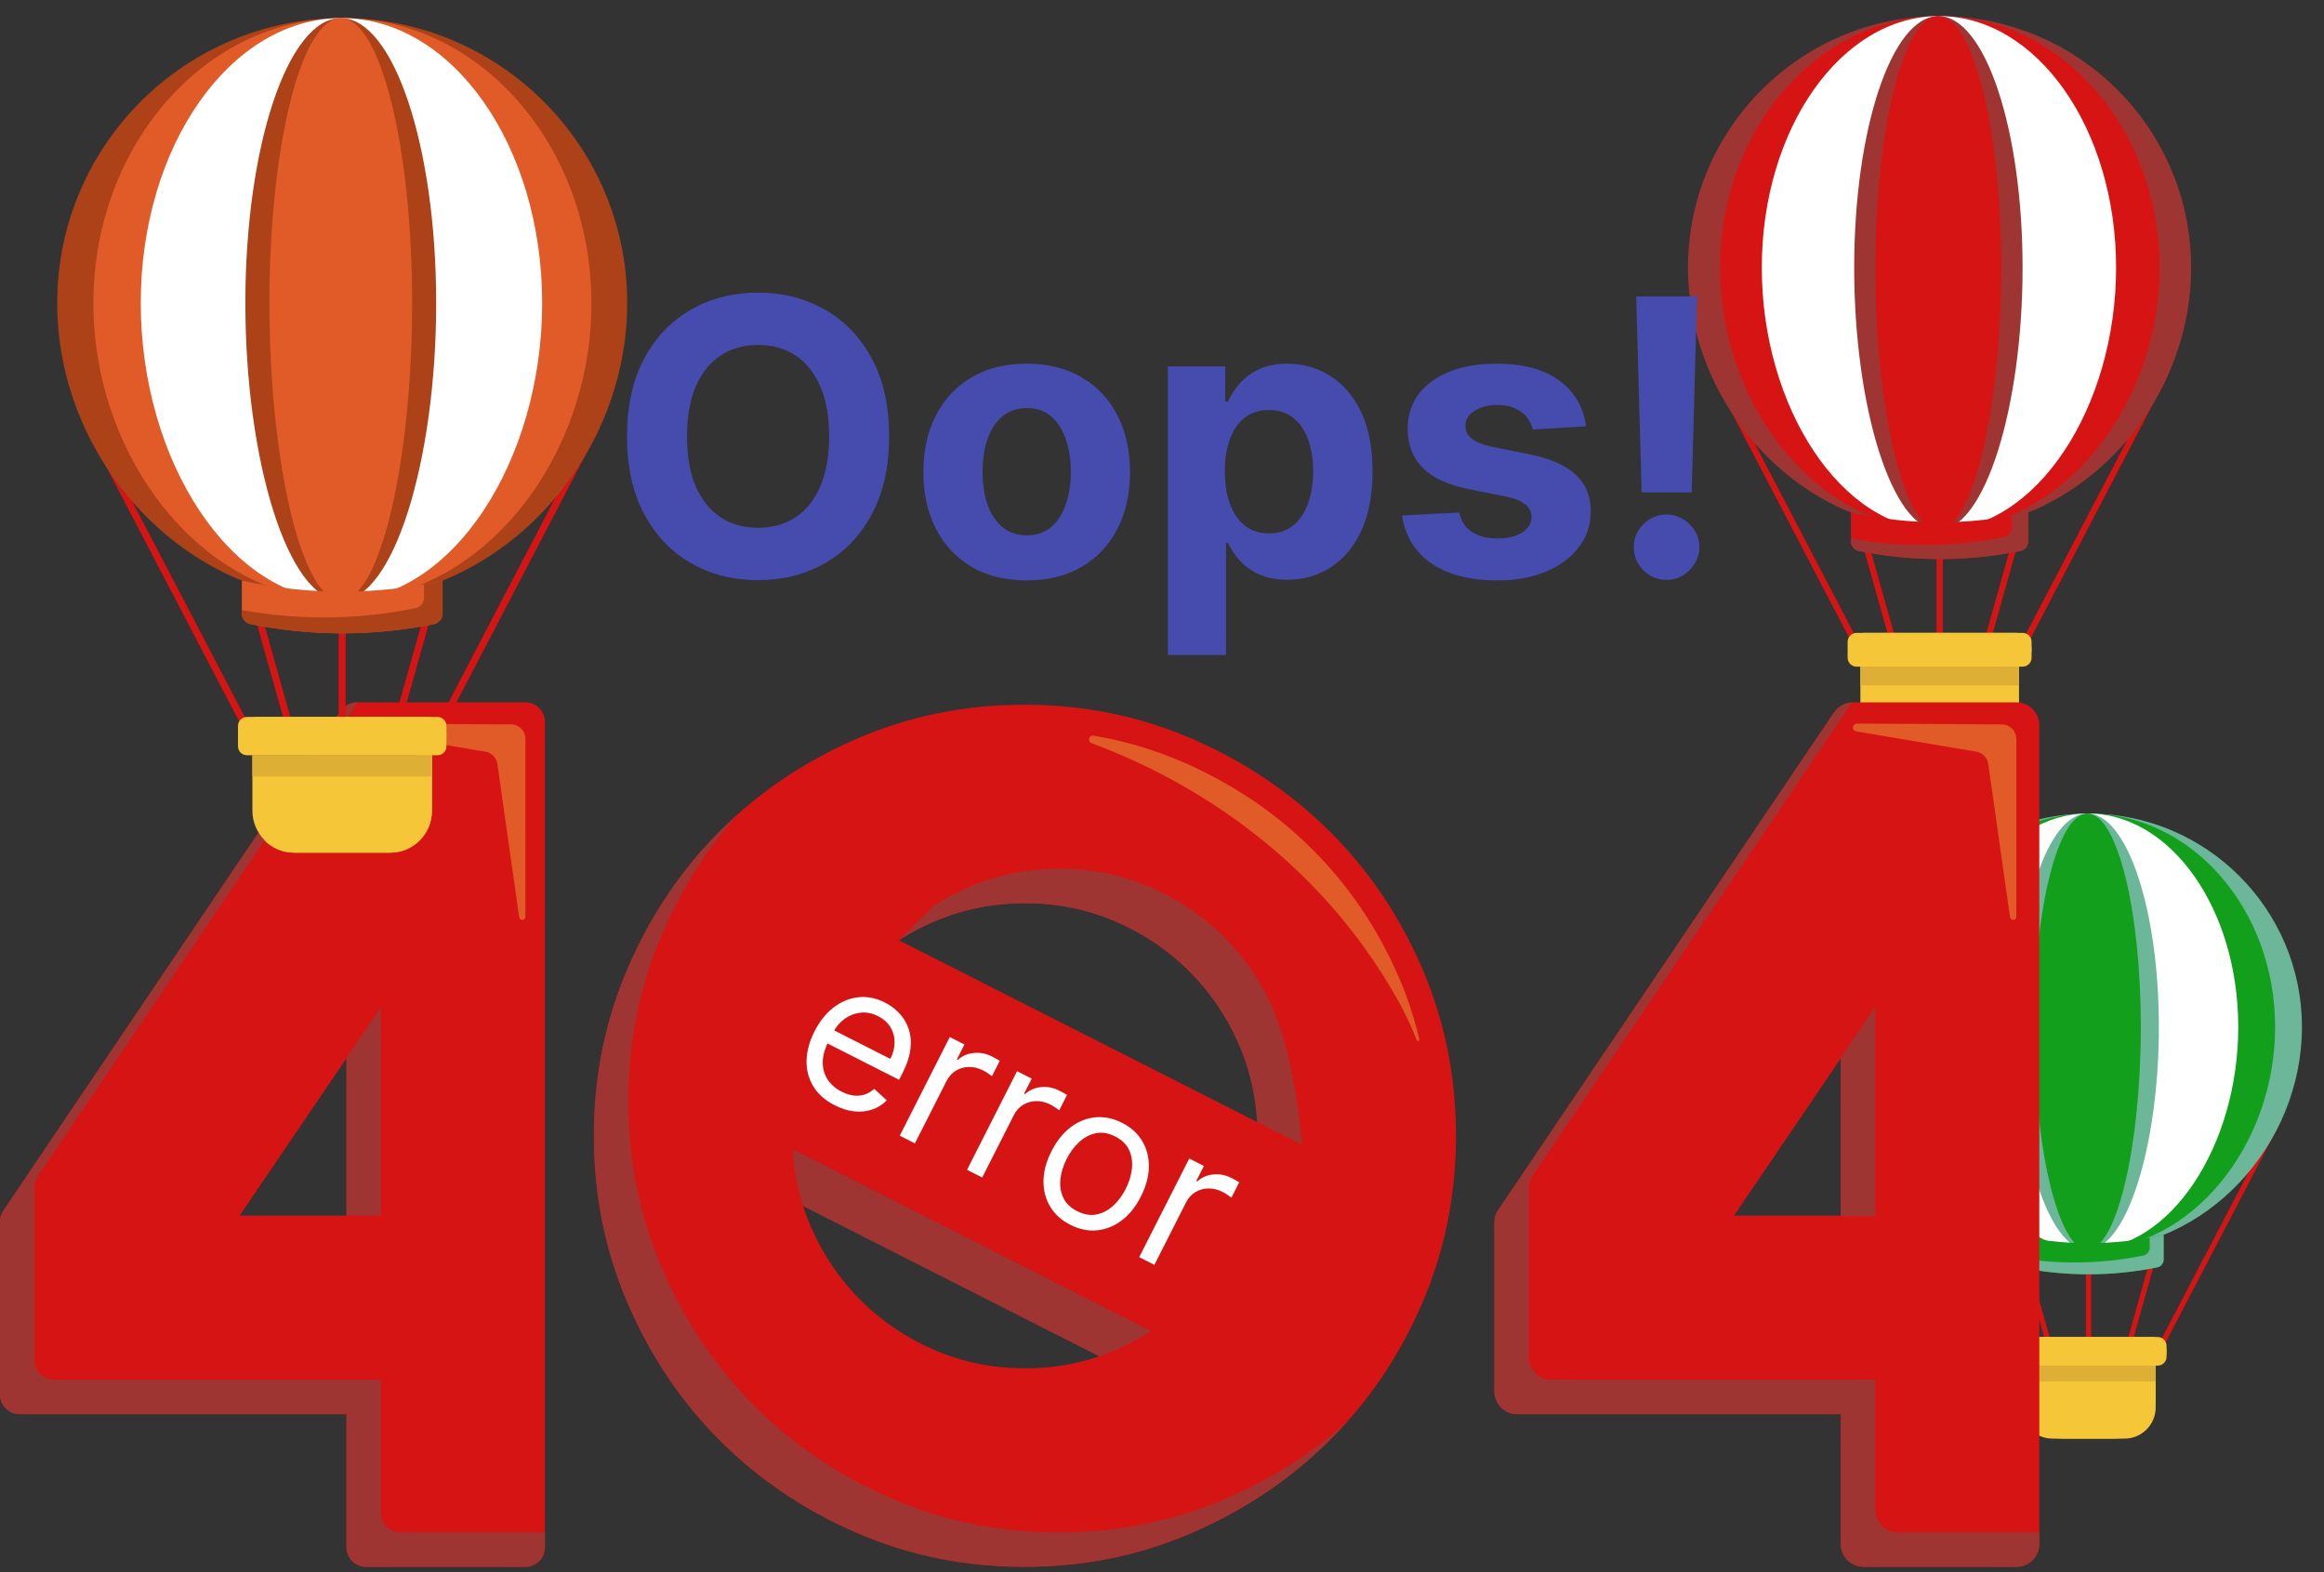 <svg width="371" height="251" viewBox="0 0 371 251" fill="none" xmlns="http://www.w3.org/2000/svg">
<rect x="0" y="0" width="371" height="251" fill="#333333" stroke="none"/>
<g clip-path="url(#clip0_339_1693)">
<mask id="mask0_339_1693" style="mask-type:luminance" maskUnits="userSpaceOnUse" x="285" y="123" width="86" height="125">
<path d="M370.44 123.14H285.9V247.45H370.44V123.14Z" fill="white"/>
</mask>
<g mask="url(#mask0_339_1693)">
<path d="M303.512 178.518L302.776 178.902L321.266 214.316L322.002 213.932L303.512 178.518Z" fill="#D61414"/>
<path d="M363.454 178.516L344.964 213.93L345.7 214.314L364.19 178.9L363.454 178.516Z" fill="#D61414"/>
<path d="M323.793 201.358L322.994 201.583L326.555 214.252L327.354 214.027L323.793 201.358Z" fill="#D61414"/>
<path d="M343.158 201.365L339.599 214.034L340.398 214.259L343.957 201.589L343.158 201.365Z" fill="#D61414"/>
<path d="M333.82 202.94H332.99V214.14H333.82V202.94Z" fill="#D61414"/>
<path d="M367.48 163.95C367.48 182.77 352.22 199.49 333.4 199.49C314.58 199.49 299.32 182.77 299.32 163.95C299.32 145.13 314.58 129.87 333.4 129.87C352.22 129.87 367.48 145.13 367.48 163.95Z" fill="#6CB699"/>
<path d="M363.2 163.95C363.2 182.77 349.87 199.49 333.42 199.49C316.97 199.49 303.64 182.77 303.64 163.95C303.64 145.13 316.97 129.87 333.42 129.87C349.87 129.87 363.2 145.13 363.2 163.95Z" fill="#12A01C"/>
<path d="M357.31 163.95C357.31 182.77 346.57 199.49 333.31 199.49C320.05 199.49 309.31 182.77 309.31 163.95C309.31 145.13 320.05 129.87 333.31 129.87C346.57 129.87 357.31 145.13 357.31 163.95Z" fill="white"/>
<path d="M344.64 163.95C344.64 182.77 339.53 199.49 333.23 199.49C326.93 199.49 321.82 182.77 321.82 163.95C321.82 145.13 326.93 129.87 333.23 129.87C339.53 129.87 344.64 145.13 344.64 163.95Z" fill="#6CB699"/>
<path d="M341.76 163.95C341.76 182.77 337.94 199.49 333.23 199.49C328.52 199.49 324.7 182.77 324.7 163.95C324.7 145.13 328.52 129.87 333.23 129.87C337.94 129.87 341.76 145.13 341.76 163.95Z" fill="#12A01C"/>
<path d="M344.41 202.31C337.14 203.79 329.65 203.79 322.39 202.31C321.84 202.2 321.4 201.65 321.4 201.1V197.12C329.3 198.89 337.5 198.89 345.4 197.12V201.1C345.4 201.65 344.96 202.2 344.41 202.31Z" fill="#12A01C"/>
<path d="M343.18 197.57V199.21C343.18 199.76 342.74 200.31 342.19 200.42C335.33 201.82 328.28 201.9 321.4 200.65V201.1C321.4 201.65 321.84 202.2 322.39 202.31C329.66 203.79 337.15 203.79 344.41 202.31C344.96 202.2 345.4 201.65 345.4 201.1V197.12C344.66 197.28 343.92 197.43 343.18 197.56V197.57Z" fill="#6CB699"/>
<path d="M344.44 213.43H322.37C321.58 213.43 320.94 214.07 320.94 214.86V216.57C320.94 217.36 321.58 218 322.37 218H344.44C345.23 218 345.87 217.36 345.87 216.57V214.86C345.87 214.07 345.23 213.43 344.44 213.43Z" fill="#F5C638"/>
<path d="M343.58 213.43H323.21C322.18 213.43 321.31 214.5 321.03 215.44C321.03 215.45 321.04 215.47 321.05 215.46C321.42 215.21 321.86 215.06 322.33 215.06H342.68C343.94 215.06 344.98 216.09 344.98 217.36V216.98C344.98 217.19 344.95 217.4 344.89 217.59C345.47 217.18 345.85 216.5 345.85 215.74V215.72C345.85 214.47 344.82 213.44 343.57 213.44L343.58 213.43Z" fill="#F5C638"/>
<path d="M322.66 218H344.13V222.94C344.13 226.64 341.12 229.65 337.42 229.65H329.37C325.67 229.65 322.66 226.64 322.66 222.94V218Z" fill="#F5C638"/>
<path d="M342.14 218V223.45C342.14 226.2 339.91 228.42 337.17 228.42H325.64C325.11 228.42 324.59 228.33 324.11 228.18C325.01 229.08 326.26 229.65 327.63 229.65H339.16C341.91 229.65 344.13 227.42 344.13 224.68V218H342.14Z" fill="#F5C638"/>
<path d="M344.13 218H322.66V220.53H344.13V218Z" fill="#DDAF34"/>
</g>
<mask id="mask1_339_1693" style="mask-type:luminance" maskUnits="userSpaceOnUse" x="259" y="0" width="103" height="124">
<path d="M361.63 0H259.35V123.62H361.63V0Z" fill="white"/>
</mask>
<g mask="url(#mask1_339_1693)">
<path d="M274.421 59.881L273.552 60.335L295.338 102.06L296.206 101.606L274.421 59.881Z" fill="#D61414"/>
<path d="M345.008 59.848L323.23 101.576L324.099 102.03L345.877 60.301L345.008 59.848Z" fill="#D61414"/>
<path d="M298.329 86.808L297.385 87.073L301.582 102.005L302.526 101.739L298.329 86.808Z" fill="#D61414"/>
<path d="M321.11 86.8L316.916 101.732L317.859 101.997L322.053 87.065L321.11 86.8Z" fill="#D61414"/>
<path d="M310.13 88.67H309.15V101.87H310.13V88.67Z" fill="#D61414"/>
<path d="M349.79 42.73C349.79 64.91 331.81 84.61 309.63 84.61C287.45 84.61 269.47 64.91 269.47 42.73C269.47 20.55 287.46 2.57 309.63 2.57C331.8 2.57 349.79 20.55 349.79 42.73Z" fill="#9E3533"/>
<path d="M344.75 42.73C344.75 64.91 329.04 84.61 309.67 84.61C290.3 84.61 274.59 64.91 274.59 42.73C274.59 20.55 290.3 2.57 309.67 2.57C329.04 2.57 344.75 20.55 344.75 42.73Z" fill="#D61414"/>
<path d="M337.81 42.73C337.81 64.91 325.15 84.61 309.53 84.61C293.91 84.61 281.25 64.91 281.25 42.73C281.25 20.55 293.91 2.57 309.53 2.57C325.15 2.57 337.81 20.55 337.81 42.73Z" fill="white"/>
<path d="M322.88 42.73C322.88 64.91 316.86 84.61 309.44 84.61C302.02 84.61 296 64.91 296 42.73C296 20.55 302.02 2.57 309.44 2.57C316.86 2.57 322.88 20.55 322.88 42.73Z" fill="#9E3533"/>
<path d="M319.48 42.73C319.48 64.91 314.98 84.61 309.43 84.61C303.88 84.61 299.38 64.91 299.38 42.73C299.38 20.55 303.88 2.57 309.43 2.57C314.98 2.57 319.48 20.55 319.48 42.73Z" fill="#D61414"/>
<path d="M322.61 87.93C314.05 89.68 305.22 89.68 296.66 87.93C296.02 87.8 295.49 87.15 295.49 86.5V81.81C304.8 83.89 314.46 83.89 323.77 81.81V86.5C323.77 87.15 323.25 87.8 322.6 87.93H322.61Z" fill="#D61414"/>
<path d="M321.16 82.34V84.27C321.16 84.92 320.64 85.57 319.99 85.7C311.91 87.35 303.59 87.44 295.49 85.98V86.51C295.49 87.16 296.01 87.81 296.66 87.94C305.22 89.69 314.05 89.69 322.61 87.94C323.25 87.81 323.78 87.16 323.78 86.51V81.82C322.91 82.01 322.04 82.18 321.17 82.34H321.16Z" fill="#9E3533"/>
<path d="M322.89 101.03H296.38C295.59 101.03 294.95 101.67 294.95 102.46V104.99C294.95 105.78 295.59 106.42 296.38 106.42H322.89C323.68 106.42 324.32 105.78 324.32 104.99V102.46C324.32 101.67 323.68 101.03 322.89 101.03Z" fill="#F5C638"/>
<path d="M321.63 101.03H297.63C296.42 101.03 295.39 102.29 295.06 103.39C295.06 103.41 295.07 103.42 295.09 103.41C295.52 103.11 296.04 102.94 296.6 102.94H320.58C322.07 102.94 323.28 104.16 323.28 105.64V105.19C323.28 105.44 323.24 105.68 323.18 105.91C323.86 105.42 324.31 104.62 324.31 103.73V103.71C324.31 102.23 323.1 101.02 321.62 101.02L321.63 101.03Z" fill="#F5C638"/>
<path d="M296.99 106.42H322.29V113.44C322.29 117.14 319.28 120.15 315.58 120.15H303.7C300 120.15 296.99 117.14 296.99 113.44V106.42Z" fill="#F5C638"/>
<path d="M319.93 106.42V112.85C319.93 116.09 317.31 118.71 314.07 118.71H300.49C299.86 118.71 299.26 118.61 298.69 118.43C299.75 119.5 301.22 120.16 302.84 120.16H316.42C319.66 120.16 322.28 117.54 322.28 114.3V106.43H319.93V106.42Z" fill="#F5C638"/>
<path d="M322.29 106.42H296.99V109.4H322.29V106.42Z" fill="#DDAF34"/>
</g>
<path d="M190.97 216.08L126.39 183.33C126.31 184.58 126.56 190.08 126.81 191.83L183.95 220.82C184.84 220.52 189.19 217.23 190.98 216.08H190.97Z" fill="#9E3533"/>
<path d="M56.97 112.12H83.87C85.6 112.12 86.99 113.52 86.99 115.24V246.99C86.99 248.72 85.59 250.11 83.87 250.11H58.43C56.7 250.11 55.31 248.71 55.31 246.99V225.74H3.12C1.39 225.74 0 224.34 0 222.62V195.01C0 194.39 0.19 193.78 0.53 193.26L54.38 113.49C54.96 112.63 55.93 112.11 56.97 112.11V112.12ZM38.25 194.06H55.31V168.94L38.25 194.06Z" fill="#D61414"/>
<path d="M295.8 112.12H321.92C323.93 112.12 325.55 113.75 325.55 115.75V246.48C325.55 248.49 323.92 250.11 321.92 250.11H297.5C295.49 250.11 293.87 248.48 293.87 246.48V225.74H242.19C240.18 225.74 238.56 224.11 238.56 222.11V195.17C238.56 194.45 238.78 193.74 239.18 193.14L292.79 113.72C293.47 112.72 294.59 112.12 295.8 112.12ZM276.81 194.06H293.87V168.94L276.81 194.06Z" fill="#D61414"/>
<path d="M83.87 117.95V117.93C83.87 116.67 82.85 115.65 81.59 115.64L58.43 115.51C58.13 115.51 57.86 115.72 57.81 116.03C57.75 116.37 57.98 116.7 58.32 116.75L77.51 120C78.49 120.17 79.25 120.95 79.4 121.94L82.88 146.42C82.91 146.66 83.12 146.85 83.38 146.85C83.66 146.85 83.88 146.63 83.88 146.35V117.96L83.87 117.95Z" fill="#E15B28"/>
<path d="M321.87 117.95V117.93C321.87 116.67 320.85 115.65 319.59 115.64L296.43 115.51C296.13 115.51 295.86 115.72 295.81 116.03C295.75 116.37 295.98 116.7 296.32 116.75L315.51 120C316.49 120.17 317.25 120.95 317.4 121.94L320.88 146.42C320.91 146.66 321.12 146.85 321.38 146.85C321.66 146.85 321.88 146.63 321.88 146.35V117.96L321.87 117.95Z" fill="#E15B28"/>
<path d="M163.53 112.5C173.02 112.5 181.94 114.31 190.3 117.94C198.67 121.57 205.97 126.47 212.21 132.66C218.45 138.85 223.38 146.13 227 154.5C230.62 162.88 232.43 171.81 232.43 181.31C232.43 190.81 230.62 199.75 227 208.12C223.38 216.5 218.45 223.78 212.21 229.96C205.97 236.15 198.67 241.05 190.3 244.68C181.94 248.31 173.01 250.12 163.53 250.12C154.05 250.12 145.12 248.31 136.75 244.68C128.39 241.06 121.11 236.15 114.94 229.96C108.76 223.77 103.86 216.49 100.24 208.12C96.62 199.75 94.81 190.81 94.81 181.31C94.81 171.81 96.62 162.87 100.24 154.5C103.86 146.13 108.76 138.84 114.94 132.66C121.12 126.47 128.39 121.57 136.75 117.94C145.11 114.32 154.04 112.5 163.53 112.5ZM163.63 218.43C168.75 218.43 173.57 217.46 178.07 215.52C182.57 213.58 186.51 210.93 189.88 207.55C193.25 204.17 195.91 200.24 197.85 195.74C199.79 191.24 200.76 186.43 200.76 181.3C200.76 176.17 199.79 171.36 197.85 166.86C195.91 162.36 193.26 158.42 189.88 155.05C186.5 151.68 182.57 149.02 178.07 147.08C173.57 145.14 168.76 144.17 163.63 144.17C158.5 144.17 153.69 145.14 149.19 147.08C144.69 149.02 140.75 151.67 137.38 155.05C134.01 158.43 131.35 162.36 129.41 166.86C127.47 171.36 126.5 176.17 126.5 181.3C126.5 186.43 127.47 191.24 129.41 195.74C131.35 200.24 134 204.18 137.38 207.55C140.76 210.92 144.69 213.58 149.19 215.52C153.69 217.46 158.5 218.43 163.63 218.43Z" fill="#D61414"/>
<path d="M223.003 190.435L121.338 138.858L104.408 172.229L206.073 223.807L223.003 190.435Z" fill="#D61414"/>
<path d="M226.54 165.71C225.73 162.41 224.68 159.19 223.33 156.06C219.92 148.17 215.27 141.31 209.4 135.49C203.52 129.66 196.64 125.04 188.77 121.63C184.22 119.66 179.48 118.26 174.57 117.44C173.83 117.32 173.55 118.38 174.26 118.64C189.77 124.37 210.24 136.61 223.14 159.64C224.34 161.78 225.34 163.93 226.19 166.11C226.34 166.27 226.61 166.22 226.55 165.73L226.54 165.71Z" fill="#E15B28"/>
<path d="M55.31 194.04H60.81V160.79L55.31 168.89V194.04Z" fill="#9E3533"/>
<path d="M60.81 241.5V220.25H8.62C6.89 220.25 5.5 218.85 5.5 217.13V189.52C5.5 188.9 5.69 188.29 6.03 187.77L57.09 112.13H56.96C55.92 112.13 54.95 112.65 54.37 113.51L0.53 193.27C0.18 193.79 0 194.39 0 195.02V222.63C0 224.36 1.4 225.75 3.12 225.75H55.31V247C55.31 248.73 56.71 250.12 58.43 250.12H83.87C85.6 250.12 86.99 248.72 86.99 247V244.62H63.93C62.2 244.62 60.81 243.22 60.81 241.5Z" fill="#9E3533"/>
<path d="M293.87 194.14H299.37V160.71L293.87 168.8V194.14Z" fill="#9E3533"/>
<path d="M299.37 240.99V220.25H247.69C245.68 220.25 244.06 218.62 244.06 216.62V189.68C244.06 188.96 244.28 188.25 244.68 187.65L295.64 112.15C294.49 112.2 293.43 112.77 292.79 113.73L239.18 193.15C238.77 193.75 238.56 194.46 238.56 195.18V222.12C238.56 224.13 240.19 225.75 242.19 225.75H293.87V246.49C293.87 248.5 295.5 250.12 297.5 250.12H321.92C323.93 250.12 325.55 248.49 325.55 246.49V244.62H303C300.99 244.62 299.37 242.99 299.37 240.99Z" fill="#9E3533"/>
<path d="M169.03 244.62C159.54 244.62 150.62 242.81 142.25 239.18C133.89 235.56 126.61 230.65 120.44 224.46C114.26 218.27 109.36 210.99 105.74 202.62C102.12 194.25 100.31 185.31 100.31 175.81C100.31 166.31 102.12 157.37 105.74 149C108.83 141.86 112.85 135.52 117.8 129.97C116.82 130.84 115.86 131.73 114.94 132.66C108.76 138.85 103.86 146.13 100.24 154.5C96.62 162.88 94.81 171.81 94.81 181.31C94.81 190.81 96.62 199.75 100.24 208.12C103.86 216.5 108.76 223.78 114.94 229.96C121.12 236.15 128.39 241.05 136.75 244.68C145.11 248.31 154.04 250.12 163.53 250.12C173.02 250.12 181.94 248.31 190.3 244.68C198.67 241.06 205.97 236.15 212.21 229.96C213.18 229 214.11 227.99 215.02 226.98C209.4 231.99 202.99 236.07 195.8 239.18C187.44 242.81 178.51 244.62 169.03 244.62Z" fill="#9E3533"/>
<path d="M203.35 161.37C201.41 156.87 198.76 152.93 195.38 149.56C192 146.19 188.07 143.53 183.57 141.59C179.07 139.65 174.26 138.68 169.13 138.68C164 138.68 159.19 139.65 154.69 141.59C152.69 142.45 150.81 143.46 149.03 144.61L143.53 150.04C151.78 144.79 159.51 144.19 163.63 144.19C168.75 144.19 173.57 145.16 178.07 147.1C182.57 149.04 186.51 151.69 189.88 155.07C193.25 158.45 195.91 162.38 197.85 166.88C198.29 167.89 200.33 172.67 200.67 179.09L207.85 182.73C206.94 172.33 205 165.22 203.34 161.37H203.35Z" fill="#9E3533"/>
<path d="M133.269 176.446C131.752 175.677 130.613 174.678 129.853 173.45C129.102 172.219 128.737 170.847 128.756 169.336C128.785 167.821 129.209 166.258 130.027 164.645C130.846 163.032 131.861 161.759 133.073 160.827C134.295 159.892 135.611 159.348 137.02 159.195C138.44 159.039 139.86 159.321 141.282 160.043C142.102 160.459 142.843 161.006 143.503 161.685C144.164 162.364 144.667 163.178 145.011 164.126C145.358 165.067 145.472 166.138 145.352 167.341C145.232 168.543 144.799 169.879 144.054 171.348L143.534 172.373L131.396 166.216L132.457 164.124L142.134 169.034C142.585 168.145 142.809 167.262 142.808 166.385C142.813 165.511 142.593 164.708 142.148 163.975C141.71 163.246 141.054 162.66 140.179 162.216C139.216 161.727 138.261 161.543 137.314 161.664C136.378 161.782 135.529 162.125 134.768 162.693C134.008 163.261 133.407 163.979 132.967 164.847L132.26 166.241C131.656 167.43 131.35 168.542 131.34 169.577C131.341 170.609 131.601 171.527 132.121 172.332C132.644 173.13 133.394 173.777 134.372 174.273C135.007 174.596 135.626 174.798 136.229 174.88C136.842 174.959 137.429 174.913 137.988 174.742C138.551 174.563 139.074 174.253 139.556 173.81L141.561 175.652C140.913 176.32 140.145 176.807 139.259 177.114C138.377 177.414 137.424 177.514 136.399 177.416C135.379 177.31 134.335 176.987 133.269 176.446ZM143.636 181.293L151.624 165.547L153.961 166.733L152.755 169.111L152.919 169.194C153.601 168.561 154.441 168.192 155.439 168.089C156.437 167.985 157.407 168.172 158.351 168.65C158.528 168.741 158.749 168.857 159.012 168.999C159.275 169.141 159.471 169.253 159.601 169.336L158.353 171.797C158.281 171.735 158.109 171.608 157.836 171.418C157.573 171.225 157.281 171.047 156.96 170.884C156.194 170.495 155.429 170.309 154.665 170.325C153.911 170.338 153.218 170.536 152.585 170.92C151.962 171.3 151.471 171.846 151.11 172.556L146.055 182.52L143.636 181.293ZM154.376 186.742L162.365 170.996L164.702 172.182L163.495 174.56L163.659 174.644C164.342 174.01 165.182 173.641 166.18 173.538C167.178 173.434 168.148 173.621 169.091 174.1C169.269 174.19 169.489 174.306 169.752 174.448C170.015 174.59 170.212 174.702 170.342 174.785L169.093 177.246C169.022 177.184 168.85 177.058 168.576 176.867C168.314 176.674 168.022 176.496 167.7 176.333C166.935 175.944 166.17 175.758 165.406 175.774C164.652 175.787 163.958 175.985 163.325 176.369C162.703 176.749 162.211 177.295 161.851 178.005L156.796 187.97L154.376 186.742ZM170.868 195.521C169.447 194.8 168.371 193.829 167.641 192.608C166.918 191.391 166.565 190.021 166.581 188.5C166.603 186.982 167.027 185.409 167.852 183.783C168.684 182.143 169.708 180.862 170.923 179.94C172.145 179.022 173.461 178.495 174.87 178.359C176.287 178.227 177.705 178.521 179.127 179.242C180.548 179.964 181.621 180.933 182.344 182.15C183.073 183.371 183.425 184.744 183.399 186.269C183.38 187.798 182.954 189.382 182.122 191.022C181.297 192.649 180.275 193.918 179.056 194.829C177.845 195.744 176.531 196.267 175.114 196.4C173.705 196.535 172.29 196.243 170.868 195.521ZM171.971 193.348C173.051 193.896 174.079 194.07 175.057 193.87C176.035 193.67 176.92 193.204 177.713 192.472C178.506 191.74 179.169 190.847 179.703 189.795C180.237 188.742 180.567 187.677 180.693 186.598C180.819 185.519 180.676 184.523 180.263 183.609C179.85 182.694 179.104 181.964 178.024 181.416C176.945 180.868 175.914 180.697 174.933 180.904C173.951 181.111 173.063 181.584 172.267 182.323C171.471 183.062 170.806 183.958 170.272 185.01C169.738 186.063 169.409 187.125 169.286 188.197C169.164 189.269 169.31 190.258 169.727 191.166C170.143 192.073 170.891 192.8 171.971 193.348ZM181.862 200.687L189.851 184.941L192.188 186.127L190.982 188.505L191.146 188.588C191.828 187.955 192.668 187.586 193.666 187.482C194.664 187.378 195.634 187.566 196.577 188.044C196.755 188.134 196.975 188.25 197.239 188.392C197.502 188.534 197.698 188.647 197.828 188.73L196.58 191.19C196.508 191.128 196.336 191.002 196.063 190.812C195.8 190.618 195.508 190.44 195.187 190.277C194.421 189.889 193.656 189.703 192.892 189.719C192.138 189.732 191.444 189.93 190.812 190.313C190.189 190.694 189.697 191.239 189.337 191.95L184.282 201.914L181.862 200.687Z" fill="white"/>
<path d="M14.722 67.818L13.738 68.332L38.421 115.606L39.405 115.092L14.722 67.818Z" fill="#D61414"/>
<path d="M94.732 67.809L70.058 115.087L71.042 115.601L95.716 68.322L94.732 67.809Z" fill="#D61414"/>
<path d="M41.813 98.335L40.744 98.635L45.499 115.55L46.567 115.249L41.813 98.335Z" fill="#D61414"/>
<path d="M67.647 98.331L62.896 115.246L63.965 115.546L68.716 98.631L67.647 98.331Z" fill="#D61414"/>
<path d="M55.18 100.44H54.07V115.4H55.18V100.44Z" fill="#D61414"/>
<path d="M100.13 48.39C100.13 73.52 79.76 95.84 54.63 95.84C29.5 95.84 9.13 73.52 9.13 48.39C9.13 23.26 29.5 2.89 54.63 2.89C79.76 2.89 100.13 23.26 100.13 48.39Z" fill="#AD4118"/>
<path d="M94.42 48.39C94.42 73.52 76.62 95.84 54.67 95.84C32.72 95.84 14.91 73.52 14.91 48.39C14.91 23.26 32.71 2.89 54.66 2.89C76.61 2.89 94.41 23.26 94.41 48.39H94.42Z" fill="#E15B28"/>
<path d="M86.55 48.39C86.55 73.52 72.2 95.84 54.51 95.84C36.82 95.84 22.47 73.52 22.47 48.39C22.47 23.26 36.81 2.89 54.51 2.89C72.21 2.89 86.55 23.26 86.55 48.39Z" fill="white"/>
<path d="M69.63 48.39C69.63 73.52 62.81 95.84 54.4 95.84C45.99 95.84 39.17 73.52 39.17 48.39C39.17 23.26 45.99 2.89 54.4 2.89C62.81 2.89 69.63 23.26 69.63 48.39Z" fill="#AD4118"/>
<path d="M65.79 48.39C65.79 73.52 60.69 95.84 54.4 95.84C48.11 95.84 43.01 73.52 43.01 48.39C43.01 23.26 48.11 2.89 54.4 2.89C60.69 2.89 65.79 23.26 65.79 48.39Z" fill="#E15B28"/>
<path d="M69.33 99.61C59.63 101.59 49.63 101.59 39.93 99.61C39.2 99.46 38.61 98.73 38.61 97.99V92.68C49.16 95.04 60.1 95.04 70.65 92.68V97.99C70.65 98.73 70.06 99.46 69.33 99.61Z" fill="#E15B28"/>
<path d="M67.69 93.27V95.46C67.69 96.2 67.1 96.93 66.37 97.08C57.21 98.95 47.79 99.05 38.61 97.39V98C38.61 98.74 39.2 99.47 39.93 99.62C49.63 101.6 59.63 101.6 69.33 99.62C70.06 99.47 70.65 98.74 70.65 98V92.69C69.67 92.91 68.68 93.1 67.69 93.28V93.27Z" fill="#AD4118"/>
<path d="M69.84 114.45H39.42C38.63 114.45 37.99 115.09 37.99 115.88V119.13C37.99 119.92 38.63 120.56 39.42 120.56H69.84C70.63 120.56 71.27 119.92 71.27 119.13V115.88C71.27 115.09 70.63 114.45 69.84 114.45Z" fill="#F5C638"/>
<path d="M68.22 114.45H41.03C39.66 114.45 38.5 115.88 38.12 117.13C38.12 117.15 38.14 117.16 38.15 117.15C38.64 116.81 39.23 116.61 39.86 116.61H67.03C68.72 116.61 70.09 117.99 70.09 119.67V119.16C70.09 119.44 70.05 119.72 69.98 119.97C70.75 119.42 71.26 118.51 71.26 117.5V117.48C71.26 115.81 69.89 114.44 68.22 114.44V114.45Z" fill="#F5C638"/>
<path d="M40.29 120.56H68.95V129.4C68.95 133.1 65.94 136.11 62.24 136.11H47C43.3 136.11 40.29 133.1 40.29 129.4V120.56Z" fill="#F5C638"/>
<path d="M66.29 120.56V127.84C66.29 131.51 63.32 134.48 59.65 134.48H44.26C43.55 134.48 42.86 134.37 42.22 134.16C43.42 135.37 45.09 136.12 46.92 136.12H62.31C65.98 136.12 68.95 133.15 68.95 129.48V120.56H66.29Z" fill="#F5C638"/>
<path d="M68.95 120.56H40.29V123.94H68.95V120.56Z" fill="#DDAF34"/>
<path d="M141.938 69.662C141.938 74.534 141.015 78.678 139.168 82.096C137.335 85.514 134.834 88.124 131.663 89.928C128.508 91.716 124.959 92.611 121.018 92.611C117.048 92.611 113.485 91.709 110.329 89.906C107.173 88.103 104.679 85.492 102.846 82.074C101.014 78.657 100.098 74.519 100.098 69.662C100.098 64.79 101.014 60.645 102.846 57.227C104.679 53.81 107.173 51.207 110.329 49.418C113.485 47.614 117.048 46.713 121.018 46.713C124.959 46.713 128.508 47.614 131.663 49.418C134.834 51.207 137.335 53.81 139.168 57.227C141.015 60.645 141.938 64.79 141.938 69.662ZM132.362 69.662C132.362 66.506 131.889 63.845 130.944 61.678C130.013 59.511 128.697 57.867 126.995 56.748C125.294 55.628 123.301 55.068 121.018 55.068C118.735 55.068 116.742 55.628 115.041 56.748C113.339 57.867 112.016 59.511 111.07 61.678C110.14 63.845 109.674 66.506 109.674 69.662C109.674 72.818 110.14 75.479 111.07 77.646C112.016 79.813 113.339 81.456 115.041 82.576C116.742 83.696 118.735 84.256 121.018 84.256C123.301 84.256 125.294 83.696 126.995 82.576C128.697 81.456 130.013 79.813 130.944 77.646C131.889 75.479 132.362 72.818 132.362 69.662ZM163.9 92.654C160.511 92.654 157.581 91.935 155.109 90.495C152.651 89.04 150.753 87.019 149.415 84.43C148.077 81.827 147.408 78.809 147.408 75.377C147.408 71.916 148.077 68.891 149.415 66.302C150.753 63.699 152.651 61.678 155.109 60.238C157.581 58.784 160.511 58.056 163.9 58.056C167.289 58.056 170.212 58.784 172.67 60.238C175.142 61.678 177.047 63.699 178.385 66.302C179.723 68.891 180.392 71.916 180.392 75.377C180.392 78.809 179.723 81.827 178.385 84.43C177.047 87.019 175.142 89.04 172.67 90.495C170.212 91.935 167.289 92.654 163.9 92.654ZM163.944 85.456C165.485 85.456 166.772 85.019 167.805 84.147C168.837 83.26 169.615 82.052 170.139 80.525C170.677 78.999 170.946 77.261 170.946 75.312C170.946 73.363 170.677 71.625 170.139 70.098C169.615 68.571 168.837 67.364 167.805 66.477C166.772 65.59 165.485 65.146 163.944 65.146C162.388 65.146 161.079 65.59 160.017 66.477C158.97 67.364 158.177 68.571 157.639 70.098C157.116 71.625 156.854 73.363 156.854 75.312C156.854 77.261 157.116 78.999 157.639 80.525C158.177 82.052 158.97 83.26 160.017 84.147C161.079 85.019 162.388 85.456 163.944 85.456ZM186.435 104.565V58.493H195.597V64.121H196.011C196.418 63.219 197.007 62.303 197.778 61.372C198.563 60.427 199.581 59.642 200.832 59.016C202.097 58.376 203.668 58.056 205.544 58.056C207.987 58.056 210.242 58.696 212.307 59.976C214.372 61.241 216.022 63.154 217.259 65.713C218.495 68.258 219.113 71.451 219.113 75.29C219.113 79.028 218.509 82.183 217.302 84.757C216.11 87.317 214.481 89.259 212.416 90.582C210.365 91.891 208.067 92.545 205.522 92.545C203.719 92.545 202.185 92.247 200.919 91.651C199.669 91.055 198.643 90.306 197.844 89.404C197.044 88.488 196.433 87.564 196.011 86.634H195.728V104.565H186.435ZM195.531 75.246C195.531 77.239 195.808 78.977 196.36 80.46C196.913 81.944 197.713 83.1 198.76 83.929C199.807 84.743 201.079 85.15 202.577 85.15C204.09 85.15 205.37 84.736 206.417 83.907C207.464 83.063 208.256 81.9 208.795 80.416C209.347 78.918 209.623 77.195 209.623 75.246C209.623 73.312 209.354 71.611 208.816 70.142C208.278 68.673 207.486 67.524 206.439 66.695C205.391 65.866 204.104 65.452 202.577 65.452C201.065 65.452 199.785 65.852 198.738 66.651C197.705 67.451 196.913 68.586 196.36 70.055C195.808 71.523 195.531 73.254 195.531 75.246ZM253.187 68.047L244.68 68.571C244.534 67.844 244.221 67.189 243.742 66.608C243.262 66.011 242.629 65.539 241.844 65.19C241.073 64.826 240.149 64.644 239.073 64.644C237.633 64.644 236.419 64.95 235.43 65.561C234.441 66.157 233.947 66.957 233.947 67.96C233.947 68.76 234.267 69.436 234.907 69.989C235.547 70.542 236.645 70.985 238.201 71.32L244.265 72.541C247.523 73.21 249.951 74.287 251.551 75.77C253.151 77.253 253.951 79.202 253.951 81.616C253.951 83.812 253.304 85.739 252.009 87.397C250.73 89.055 248.97 90.349 246.73 91.28C244.505 92.196 241.938 92.654 239.03 92.654C234.594 92.654 231.06 91.731 228.428 89.884C225.81 88.022 224.276 85.492 223.825 82.293L232.965 81.813C233.241 83.165 233.91 84.198 234.972 84.91C236.034 85.608 237.394 85.957 239.051 85.957C240.68 85.957 241.989 85.645 242.978 85.019C243.982 84.379 244.491 83.558 244.505 82.554C244.491 81.711 244.134 81.02 243.436 80.482C242.738 79.929 241.662 79.507 240.208 79.217L234.405 78.061C231.133 77.406 228.697 76.272 227.097 74.657C225.512 73.043 224.719 70.985 224.719 68.484C224.719 66.332 225.301 64.477 226.464 62.921C227.642 61.365 229.293 60.165 231.416 59.322C233.554 58.478 236.056 58.056 238.921 58.056C243.153 58.056 246.483 58.951 248.912 60.74C251.355 62.528 252.78 64.964 253.187 68.047ZM270.906 47.324L270.055 78.606H262.071L261.199 47.324H270.906ZM266.063 92.567C264.624 92.567 263.387 92.058 262.355 91.04C261.322 90.008 260.813 88.771 260.828 87.332C260.813 85.906 261.322 84.685 262.355 83.667C263.387 82.649 264.624 82.14 266.063 82.14C267.445 82.14 268.659 82.649 269.706 83.667C270.754 84.685 271.284 85.906 271.299 87.332C271.284 88.291 271.03 89.171 270.535 89.971C270.055 90.757 269.423 91.389 268.638 91.869C267.852 92.335 266.994 92.567 266.063 92.567Z" fill="#454CAD"/>
</g>
<defs>
<clipPath id="clip0_339_1693">
<rect width="370.44" height="250.12" fill="white"/>
</clipPath>
</defs>
</svg>
